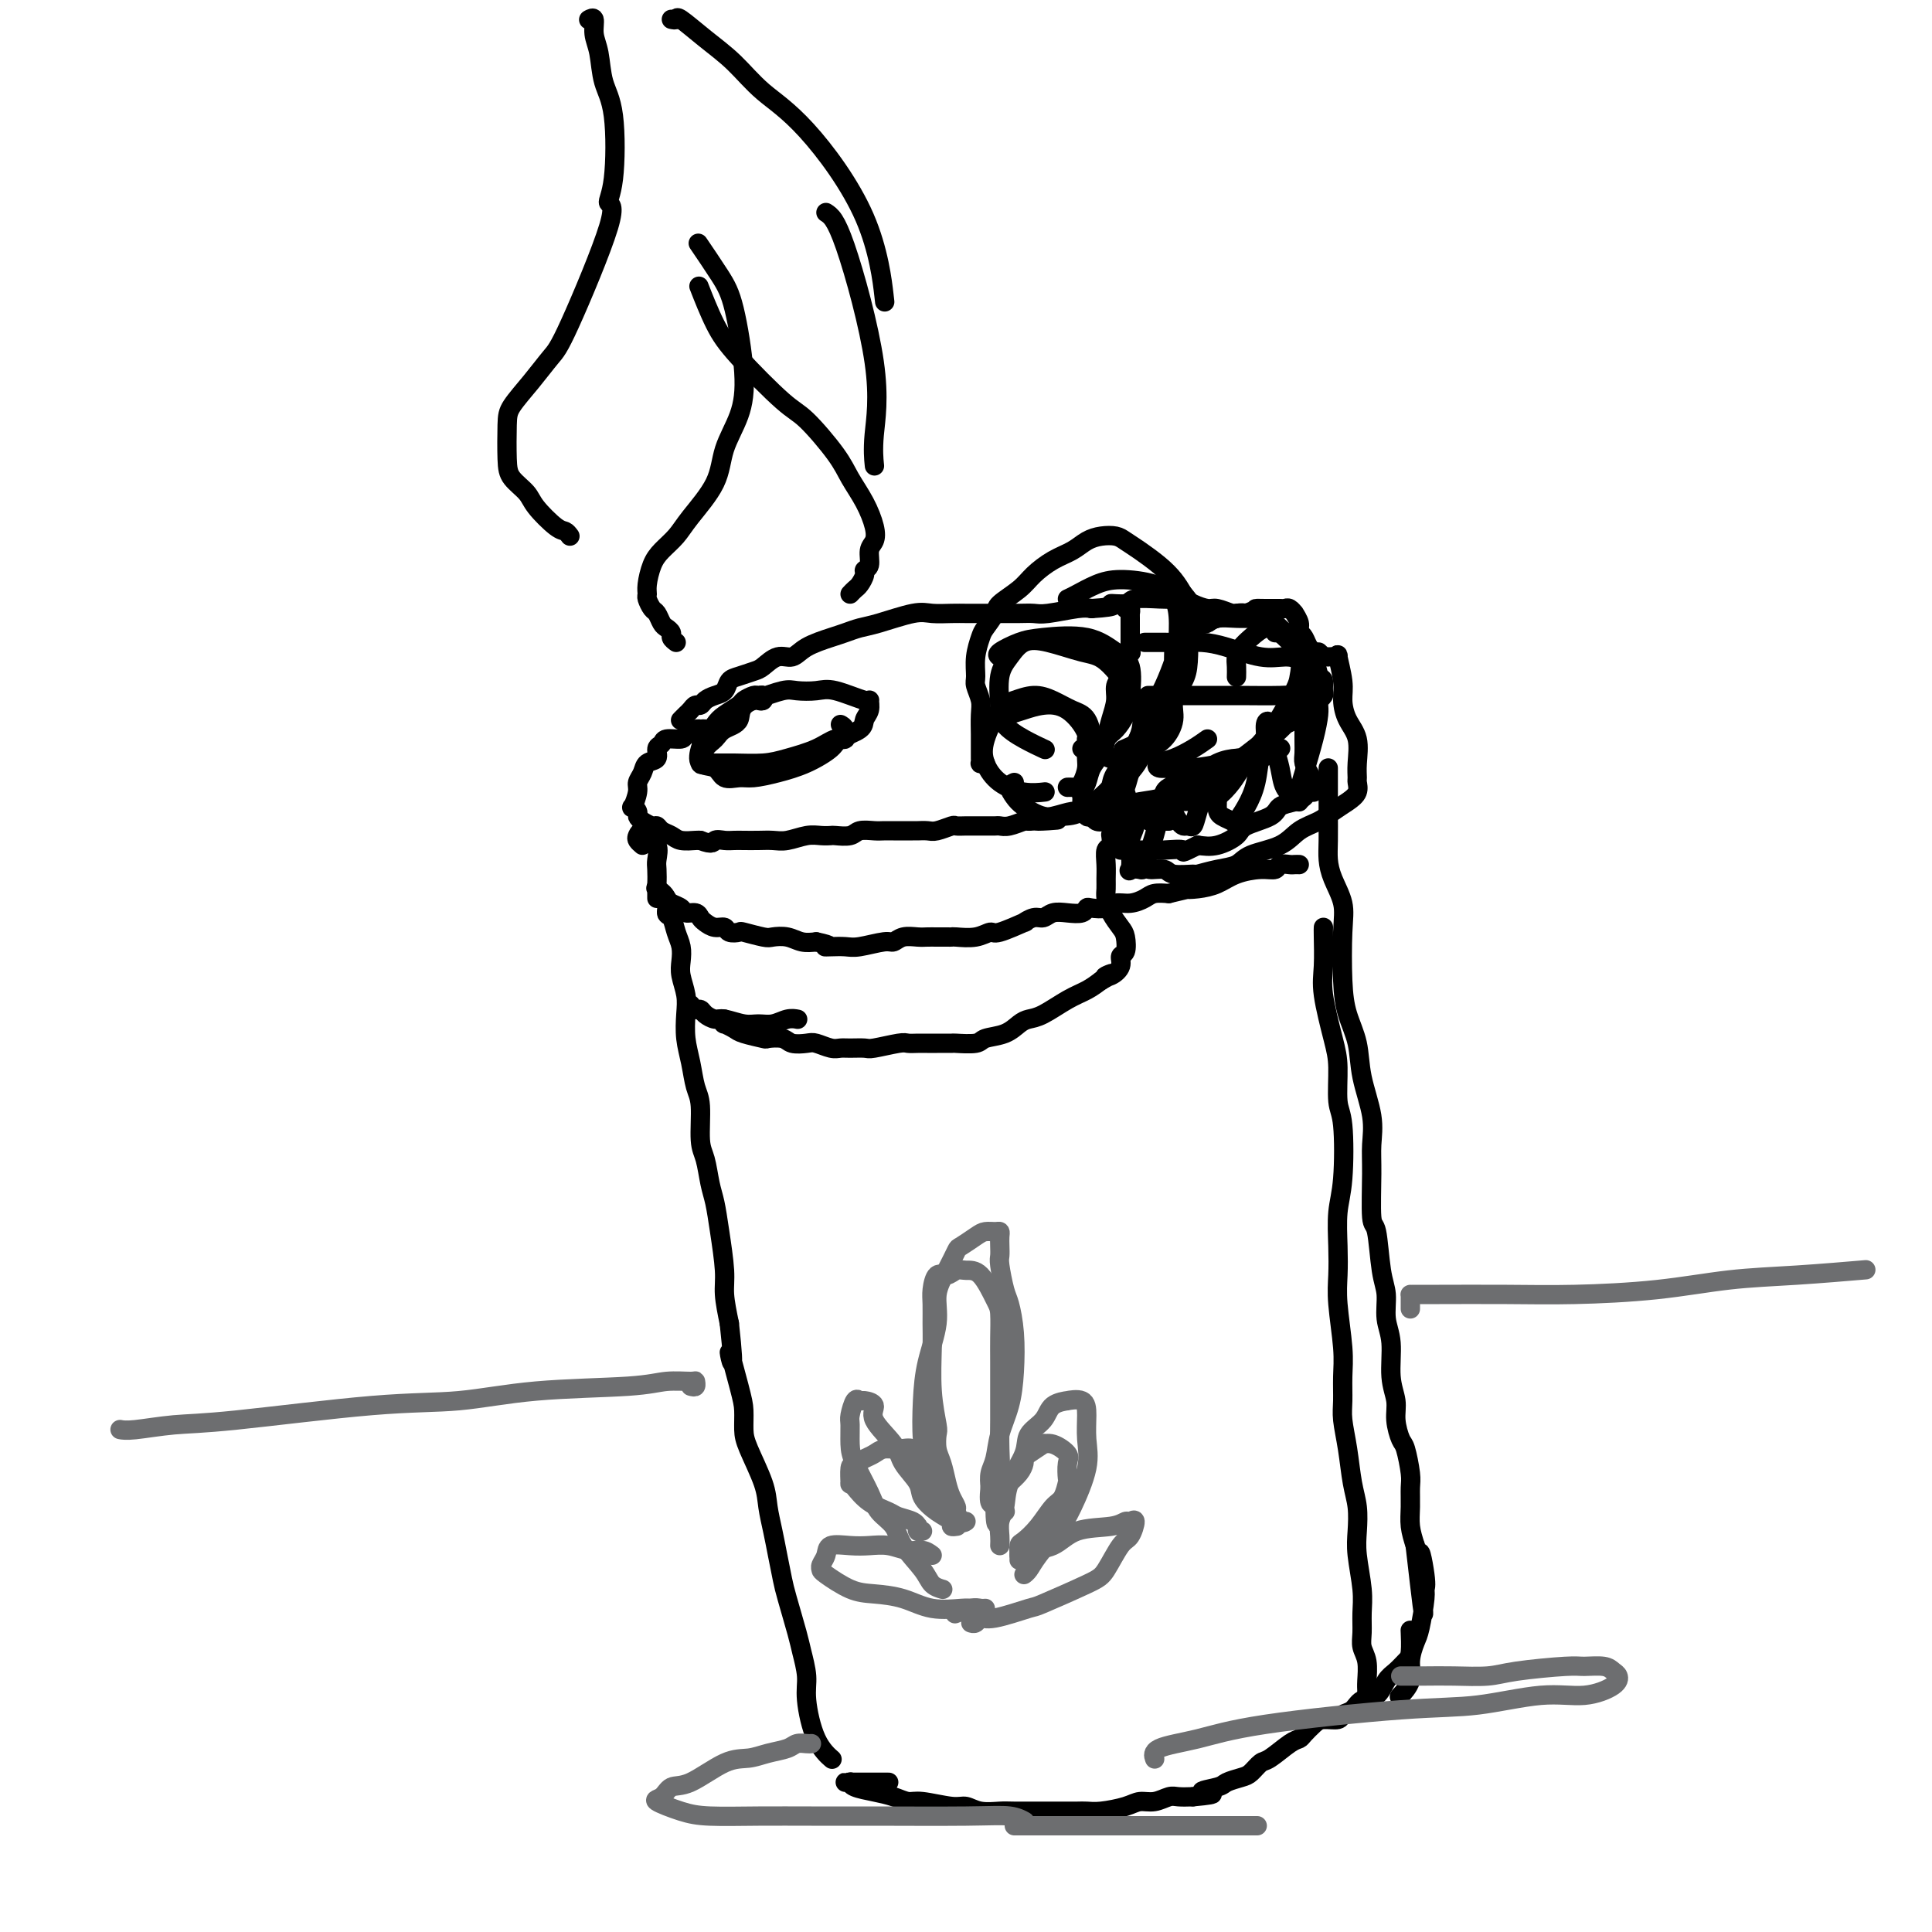 <svg viewBox='0 0 400 400' version='1.1' xmlns='http://www.w3.org/2000/svg' xmlns:xlink='http://www.w3.org/1999/xlink'><g fill='none' stroke='#000000' stroke-width='4' stroke-linecap='round' stroke-linejoin='round'><path d='M141,149c-0.089,0.091 -0.178,0.183 0,0c0.178,-0.183 0.624,-0.640 1,-1c0.376,-0.360 0.681,-0.621 1,-1c0.319,-0.379 0.653,-0.874 1,-1c0.347,-0.126 0.708,0.117 1,0c0.292,-0.117 0.514,-0.595 1,-1c0.486,-0.405 1.236,-0.739 2,-1c0.764,-0.261 1.541,-0.450 2,-1c0.459,-0.550 0.601,-1.462 1,-2c0.399,-0.538 1.055,-0.703 2,-1c0.945,-0.297 2.179,-0.726 3,-1c0.821,-0.274 1.227,-0.392 2,-1c0.773,-0.608 1.911,-1.707 3,-2c1.089,-0.293 2.129,0.219 3,0c0.871,-0.219 1.573,-1.171 3,-2c1.427,-0.829 3.579,-1.536 5,-2c1.421,-0.464 2.112,-0.685 3,-1c0.888,-0.315 1.974,-0.726 3,-1c1.026,-0.274 1.993,-0.413 4,-1c2.007,-0.587 5.054,-1.621 7,-2c1.946,-0.379 2.792,-0.101 4,0c1.208,0.101 2.777,0.027 4,0c1.223,-0.027 2.099,-0.008 3,0c0.901,0.008 1.827,0.003 3,0c1.173,-0.003 2.593,-0.005 4,0c1.407,0.005 2.800,0.015 4,0c1.200,-0.015 2.208,-0.056 3,0c0.792,0.056 1.367,0.207 3,0c1.633,-0.207 4.324,-0.774 6,-1c1.676,-0.226 2.338,-0.113 3,0'/><path d='M226,126c6.462,-0.397 4.115,-0.891 4,-1c-0.115,-0.109 2.000,0.166 3,0c1.000,-0.166 0.886,-0.774 2,-1c1.114,-0.226 3.457,-0.071 5,0c1.543,0.071 2.285,0.056 3,0c0.715,-0.056 1.404,-0.155 2,0c0.596,0.155 1.101,0.563 2,1c0.899,0.437 2.192,0.902 3,1c0.808,0.098 1.131,-0.170 2,0c0.869,0.170 2.285,0.777 3,1c0.715,0.223 0.731,0.060 1,0c0.269,-0.060 0.791,-0.017 1,0c0.209,0.017 0.104,0.009 0,0'/><path d='M264,131c0.438,-0.000 0.877,-0.001 1,0c0.123,0.001 -0.069,0.002 0,0c0.069,-0.002 0.399,-0.008 1,0c0.601,0.008 1.471,0.030 2,0c0.529,-0.030 0.715,-0.113 1,0c0.285,0.113 0.669,0.422 1,1c0.331,0.578 0.609,1.426 1,2c0.391,0.574 0.895,0.875 1,1c0.105,0.125 -0.190,0.076 0,1c0.190,0.924 0.863,2.822 1,4c0.137,1.178 -0.262,1.635 -1,3c-0.738,1.365 -1.814,3.637 -3,5c-1.186,1.363 -2.482,1.818 -3,2c-0.518,0.182 -0.259,0.091 0,0'/><path d='M145,153c0.039,0.083 0.078,0.166 0,0c-0.078,-0.166 -0.271,-0.581 0,-1c0.271,-0.419 1.008,-0.842 1,-1c-0.008,-0.158 -0.759,-0.053 -1,0c-0.241,0.053 0.030,0.052 0,0c-0.030,-0.052 -0.361,-0.154 -1,0c-0.639,0.154 -1.587,0.565 -2,1c-0.413,0.435 -0.291,0.894 -1,1c-0.709,0.106 -2.249,-0.141 -3,0c-0.751,0.141 -0.712,0.671 -1,1c-0.288,0.329 -0.904,0.459 -1,1c-0.096,0.541 0.329,1.494 0,2c-0.329,0.506 -1.412,0.564 -2,1c-0.588,0.436 -0.680,1.251 -1,2c-0.320,0.749 -0.866,1.433 -1,2c-0.134,0.567 0.146,1.016 0,2c-0.146,0.984 -0.717,2.501 -1,3c-0.283,0.499 -0.279,-0.020 0,0c0.279,0.020 0.835,0.579 1,1c0.165,0.421 -0.059,0.704 0,1c0.059,0.296 0.400,0.604 1,1c0.600,0.396 1.458,0.880 2,1c0.542,0.120 0.769,-0.126 1,0c0.231,0.126 0.468,0.622 1,1c0.532,0.378 1.359,0.637 2,1c0.641,0.363 1.096,0.828 2,1c0.904,0.172 2.258,0.049 3,0c0.742,-0.049 0.871,-0.025 1,0'/><path d='M145,174c2.750,1.083 2.627,0.290 3,0c0.373,-0.290 1.244,-0.078 2,0c0.756,0.078 1.398,0.022 2,0c0.602,-0.022 1.165,-0.010 2,0c0.835,0.010 1.942,0.017 3,0c1.058,-0.017 2.066,-0.057 3,0c0.934,0.057 1.792,0.211 3,0c1.208,-0.211 2.764,-0.788 4,-1c1.236,-0.212 2.150,-0.061 3,0c0.850,0.061 1.635,0.030 2,0c0.365,-0.030 0.310,-0.061 1,0c0.690,0.061 2.124,0.212 3,0c0.876,-0.212 1.193,-0.789 2,-1c0.807,-0.211 2.104,-0.057 3,0c0.896,0.057 1.391,0.015 2,0c0.609,-0.015 1.332,-0.004 2,0c0.668,0.004 1.280,0.002 2,0c0.720,-0.002 1.549,-0.004 2,0c0.451,0.004 0.526,0.015 1,0c0.474,-0.015 1.348,-0.057 2,0c0.652,0.057 1.081,0.211 2,0c0.919,-0.211 2.329,-0.789 3,-1c0.671,-0.211 0.603,-0.057 1,0c0.397,0.057 1.258,0.015 2,0c0.742,-0.015 1.367,-0.003 2,0c0.633,0.003 1.276,-0.003 2,0c0.724,0.003 1.528,0.015 2,0c0.472,-0.015 0.611,-0.055 1,0c0.389,0.055 1.028,0.207 2,0c0.972,-0.207 2.278,-0.773 3,-1c0.722,-0.227 0.861,-0.113 1,0'/><path d='M213,170c10.843,-0.574 3.950,-0.009 2,0c-1.950,0.009 1.043,-0.537 3,-1c1.957,-0.463 2.878,-0.841 4,-1c1.122,-0.159 2.445,-0.098 3,0c0.555,0.098 0.343,0.235 1,0c0.657,-0.235 2.184,-0.840 3,-1c0.816,-0.160 0.921,0.127 2,0c1.079,-0.127 3.133,-0.667 5,-1c1.867,-0.333 3.549,-0.459 5,-1c1.451,-0.541 2.671,-1.496 4,-2c1.329,-0.504 2.766,-0.555 4,-1c1.234,-0.445 2.264,-1.282 4,-2c1.736,-0.718 4.177,-1.316 6,-2c1.823,-0.684 3.029,-1.453 4,-2c0.971,-0.547 1.706,-0.870 2,-1c0.294,-0.130 0.147,-0.065 0,0'/><path d='M233,126c0.423,-0.120 0.845,-0.239 1,0c0.155,0.239 0.041,0.837 0,1c-0.041,0.163 -0.011,-0.110 0,0c0.011,0.110 0.003,0.603 0,1c-0.003,0.397 -0.001,0.698 0,1c0.001,0.302 0.000,0.606 0,1c-0.000,0.394 -0.000,0.879 0,1c0.000,0.121 0.000,-0.122 0,0c-0.000,0.122 -0.000,0.610 0,1c0.000,0.390 0.000,0.683 0,1c-0.000,0.317 -0.000,0.659 0,1'/><path d='M234,134c0.214,1.482 0.249,1.188 0,1c-0.249,-0.188 -0.784,-0.268 -1,0c-0.216,0.268 -0.114,0.886 0,1c0.114,0.114 0.242,-0.277 0,0c-0.242,0.277 -0.852,1.221 -1,2c-0.148,0.779 0.167,1.395 0,2c-0.167,0.605 -0.817,1.201 -1,2c-0.183,0.799 0.102,1.802 0,3c-0.102,1.198 -0.590,2.589 -1,4c-0.410,1.411 -0.740,2.840 -1,4c-0.260,1.160 -0.448,2.051 -1,3c-0.552,0.949 -1.469,1.956 -2,3c-0.531,1.044 -0.678,2.127 -1,3c-0.322,0.873 -0.819,1.538 -1,2c-0.181,0.462 -0.046,0.720 0,1c0.046,0.280 0.001,0.582 0,1c-0.001,0.418 0.040,0.953 0,1c-0.040,0.047 -0.163,-0.393 0,0c0.163,0.393 0.611,1.621 1,2c0.389,0.379 0.720,-0.090 1,0c0.280,0.090 0.509,0.740 1,1c0.491,0.260 1.246,0.130 2,0'/><path d='M229,170c0.947,0.834 0.816,0.420 1,0c0.184,-0.420 0.683,-0.844 1,-1c0.317,-0.156 0.453,-0.043 1,0c0.547,0.043 1.505,0.015 2,0c0.495,-0.015 0.527,-0.018 1,0c0.473,0.018 1.387,0.057 2,0c0.613,-0.057 0.924,-0.212 1,0c0.076,0.212 -0.085,0.789 0,1c0.085,0.211 0.414,0.057 1,0c0.586,-0.057 1.427,-0.015 2,0c0.573,0.015 0.878,0.004 1,0c0.122,-0.004 0.061,-0.002 0,0'/><path d='M245,131c-0.353,1.047 -0.706,2.093 -1,3c-0.294,0.907 -0.530,1.674 -1,3c-0.470,1.326 -1.173,3.212 -2,5c-0.827,1.788 -1.777,3.477 -3,6c-1.223,2.523 -2.721,5.881 -4,8c-1.279,2.119 -2.341,3.001 -3,4c-0.659,0.999 -0.916,2.115 -1,3c-0.084,0.885 0.004,1.537 0,2c-0.004,0.463 -0.101,0.735 0,1c0.101,0.265 0.400,0.522 1,0c0.600,-0.522 1.502,-1.822 2,-3c0.498,-1.178 0.592,-2.233 1,-3c0.408,-0.767 1.128,-1.245 2,-3c0.872,-1.755 1.894,-4.788 3,-7c1.106,-2.212 2.297,-3.605 3,-5c0.703,-1.395 0.920,-2.794 1,-4c0.080,-1.206 0.024,-2.221 0,-3c-0.024,-0.779 -0.017,-1.323 0,-2c0.017,-0.677 0.042,-1.488 0,-2c-0.042,-0.512 -0.152,-0.725 0,-1c0.152,-0.275 0.565,-0.613 1,-1c0.435,-0.387 0.893,-0.825 1,-1c0.107,-0.175 -0.135,-0.088 0,0c0.135,0.088 0.648,0.178 1,0c0.352,-0.178 0.542,-0.622 1,-1c0.458,-0.378 1.185,-0.689 2,-1c0.815,-0.311 1.720,-0.622 3,-1c1.280,-0.378 2.937,-0.822 4,-1c1.063,-0.178 1.531,-0.089 2,0'/><path d='M258,127c2.388,-0.846 1.858,-0.960 2,-1c0.142,-0.040 0.956,-0.007 2,0c1.044,0.007 2.317,-0.014 3,0c0.683,0.014 0.775,0.063 1,0c0.225,-0.063 0.581,-0.236 1,0c0.419,0.236 0.901,0.882 1,1c0.099,0.118 -0.184,-0.293 0,0c0.184,0.293 0.834,1.289 1,2c0.166,0.711 -0.152,1.135 0,2c0.152,0.865 0.773,2.170 1,3c0.227,0.830 0.058,1.184 0,2c-0.058,0.816 -0.007,2.094 0,3c0.007,0.906 -0.032,1.440 0,2c0.032,0.560 0.134,1.146 0,2c-0.134,0.854 -0.503,1.976 -1,3c-0.497,1.024 -1.120,1.950 -2,3c-0.880,1.050 -2.017,2.223 -3,3c-0.983,0.777 -1.813,1.156 -3,2c-1.187,0.844 -2.730,2.153 -4,3c-1.270,0.847 -2.266,1.232 -4,2c-1.734,0.768 -4.207,1.918 -6,3c-1.793,1.082 -2.907,2.095 -4,3c-1.093,0.905 -2.164,1.703 -3,2c-0.836,0.297 -1.436,0.094 -2,0c-0.564,-0.094 -1.091,-0.078 -1,0c0.091,0.078 0.801,0.217 1,0c0.199,-0.217 -0.112,-0.790 0,-1c0.112,-0.210 0.649,-0.056 1,0c0.351,0.056 0.518,0.015 1,0c0.482,-0.015 1.281,-0.004 2,0c0.719,0.004 1.360,0.002 2,0'/><path d='M244,166c1.678,-0.160 2.374,-0.061 3,0c0.626,0.061 1.181,0.085 2,0c0.819,-0.085 1.901,-0.280 3,-1c1.099,-0.720 2.214,-1.964 3,-3c0.786,-1.036 1.243,-1.862 2,-3c0.757,-1.138 1.813,-2.588 3,-4c1.187,-1.412 2.506,-2.785 4,-5c1.494,-2.215 3.162,-5.271 4,-7c0.838,-1.729 0.847,-2.130 1,-3c0.153,-0.870 0.449,-2.209 0,-3c-0.449,-0.791 -1.645,-1.035 -3,-1c-1.355,0.035 -2.869,0.349 -5,0c-2.131,-0.349 -4.879,-1.362 -7,-2c-2.121,-0.638 -3.616,-0.903 -5,-1c-1.384,-0.097 -2.658,-0.026 -4,0c-1.342,0.026 -2.751,0.007 -4,0c-1.249,-0.007 -2.336,-0.002 -3,0c-0.664,0.002 -0.904,0.001 -1,0c-0.096,-0.001 -0.048,-0.000 0,0'/><path d='M249,129c0.296,0.113 0.593,0.227 1,0c0.407,-0.227 0.925,-0.794 2,-1c1.075,-0.206 2.708,-0.052 4,0c1.292,0.052 2.245,0.003 3,0c0.755,-0.003 1.314,0.039 2,0c0.686,-0.039 1.501,-0.158 2,0c0.499,0.158 0.684,0.593 1,1c0.316,0.407 0.764,0.787 1,1c0.236,0.213 0.259,0.258 1,1c0.741,0.742 2.198,2.180 3,3c0.802,0.820 0.947,1.021 1,2c0.053,0.979 0.014,2.738 0,4c-0.014,1.262 -0.005,2.029 0,3c0.005,0.971 0.004,2.146 0,4c-0.004,1.854 -0.011,4.385 0,6c0.011,1.615 0.042,2.313 0,3c-0.042,0.687 -0.155,1.364 0,2c0.155,0.636 0.578,1.232 1,2c0.422,0.768 0.842,1.708 1,2c0.158,0.292 0.054,-0.062 0,0c-0.054,0.062 -0.058,0.542 0,1c0.058,0.458 0.177,0.896 0,1c-0.177,0.104 -0.649,-0.124 -1,0c-0.351,0.124 -0.581,0.600 -1,1c-0.419,0.400 -1.027,0.726 -2,1c-0.973,0.274 -2.311,0.498 -3,1c-0.689,0.502 -0.729,1.284 -2,2c-1.271,0.716 -3.774,1.367 -5,2c-1.226,0.633 -1.176,1.247 -2,2c-0.824,0.753 -2.521,1.644 -4,2c-1.479,0.356 -2.739,0.178 -4,0'/><path d='M248,175c-4.196,2.083 -2.685,1.290 -3,1c-0.315,-0.290 -2.455,-0.078 -4,0c-1.545,0.078 -2.495,0.021 -3,0c-0.505,-0.021 -0.566,-0.006 -1,0c-0.434,0.006 -1.240,0.001 -2,0c-0.760,-0.001 -1.474,-0.000 -2,0c-0.526,0.000 -0.865,0.000 -1,0c-0.135,-0.000 -0.068,-0.000 0,0'/><path d='M157,145c0.396,0.115 0.793,0.230 1,0c0.207,-0.230 0.226,-0.806 0,-1c-0.226,-0.194 -0.697,-0.007 -1,0c-0.303,0.007 -0.437,-0.165 -1,0c-0.563,0.165 -1.555,0.667 -2,1c-0.445,0.333 -0.343,0.496 -1,1c-0.657,0.504 -2.074,1.347 -3,2c-0.926,0.653 -1.363,1.115 -2,2c-0.637,0.885 -1.476,2.192 -2,3c-0.524,0.808 -0.734,1.116 -1,2c-0.266,0.884 -0.589,2.343 0,3c0.589,0.657 2.091,0.513 3,1c0.909,0.487 1.224,1.604 2,2c0.776,0.396 2.012,0.072 3,0c0.988,-0.072 1.729,0.108 3,0c1.271,-0.108 3.073,-0.504 5,-1c1.927,-0.496 3.979,-1.092 6,-2c2.021,-0.908 4.009,-2.130 5,-3c0.991,-0.870 0.983,-1.390 2,-2c1.017,-0.610 3.059,-1.310 4,-2c0.941,-0.690 0.783,-1.369 1,-2c0.217,-0.631 0.811,-1.213 1,-2c0.189,-0.787 -0.025,-1.780 0,-2c0.025,-0.220 0.291,0.332 -1,0c-1.291,-0.332 -4.139,-1.547 -6,-2c-1.861,-0.453 -2.736,-0.142 -4,0c-1.264,0.142 -2.917,0.115 -4,0c-1.083,-0.115 -1.595,-0.319 -3,0c-1.405,0.319 -3.702,1.159 -6,2'/><path d='M156,145c-3.153,1.121 -2.534,2.925 -3,4c-0.466,1.075 -2.017,1.423 -3,2c-0.983,0.577 -1.397,1.384 -2,2c-0.603,0.616 -1.395,1.040 -2,2c-0.605,0.960 -1.023,2.454 -1,3c0.023,0.546 0.485,0.144 1,0c0.515,-0.144 1.081,-0.030 2,0c0.919,0.030 2.189,-0.024 4,0c1.811,0.024 4.163,0.127 6,0c1.837,-0.127 3.159,-0.486 5,-1c1.841,-0.514 4.203,-1.185 6,-2c1.797,-0.815 3.031,-1.774 4,-2c0.969,-0.226 1.672,0.280 2,0c0.328,-0.280 0.281,-1.344 0,-2c-0.281,-0.656 -0.794,-0.902 -1,-1c-0.206,-0.098 -0.103,-0.049 0,0'/><path d='M133,175c-0.402,-0.346 -0.803,-0.692 -1,-1c-0.197,-0.308 -0.189,-0.579 0,-1c0.189,-0.421 0.558,-0.992 1,-1c0.442,-0.008 0.955,0.549 1,1c0.045,0.451 -0.380,0.797 0,1c0.380,0.203 1.565,0.264 2,1c0.435,0.736 0.119,2.148 0,3c-0.119,0.852 -0.043,1.145 0,2c0.043,0.855 0.052,2.270 0,3c-0.052,0.730 -0.165,0.773 0,1c0.165,0.227 0.606,0.639 1,1c0.394,0.361 0.739,0.670 1,1c0.261,0.330 0.437,0.680 1,1c0.563,0.320 1.512,0.610 2,1c0.488,0.390 0.515,0.879 1,1c0.485,0.121 1.429,-0.126 2,0c0.571,0.126 0.767,0.626 1,1c0.233,0.374 0.501,0.622 1,1c0.499,0.378 1.230,0.885 2,1c0.770,0.115 1.579,-0.162 2,0c0.421,0.162 0.454,0.762 1,1c0.546,0.238 1.605,0.115 2,0c0.395,-0.115 0.125,-0.223 1,0c0.875,0.223 2.895,0.778 4,1c1.105,0.222 1.296,0.111 2,0c0.704,-0.111 1.920,-0.222 3,0c1.080,0.222 2.023,0.778 3,1c0.977,0.222 1.989,0.111 3,0'/><path d='M169,195c3.991,0.844 2.470,0.954 2,1c-0.470,0.046 0.111,0.027 1,0c0.889,-0.027 2.085,-0.064 3,0c0.915,0.064 1.547,0.227 3,0c1.453,-0.227 3.726,-0.846 5,-1c1.274,-0.154 1.548,0.155 2,0c0.452,-0.155 1.080,-0.774 2,-1c0.920,-0.226 2.131,-0.061 3,0c0.869,0.061 1.396,0.016 2,0c0.604,-0.016 1.284,-0.003 2,0c0.716,0.003 1.467,-0.004 2,0c0.533,0.004 0.849,0.017 1,0c0.151,-0.017 0.137,-0.065 1,0c0.863,0.065 2.604,0.243 4,0c1.396,-0.243 2.447,-0.906 3,-1c0.553,-0.094 0.610,0.382 2,0c1.390,-0.382 4.115,-1.623 5,-2c0.885,-0.377 -0.070,0.109 0,0c0.070,-0.109 1.164,-0.813 2,-1c0.836,-0.187 1.415,0.142 2,0c0.585,-0.142 1.177,-0.756 2,-1c0.823,-0.244 1.877,-0.117 3,0c1.123,0.117 2.317,0.223 3,0c0.683,-0.223 0.857,-0.777 1,-1c0.143,-0.223 0.255,-0.115 1,0c0.745,0.115 2.124,0.237 3,0c0.876,-0.237 1.248,-0.834 2,-1c0.752,-0.166 1.882,0.100 3,0c1.118,-0.100 2.224,-0.565 3,-1c0.776,-0.435 1.222,-0.838 2,-1c0.778,-0.162 1.889,-0.081 3,0'/><path d='M242,185c7.025,-1.628 4.588,-1.197 4,-1c-0.588,0.197 0.673,0.159 2,0c1.327,-0.159 2.722,-0.439 4,-1c1.278,-0.561 2.440,-1.404 4,-2c1.560,-0.596 3.517,-0.944 5,-1c1.483,-0.056 2.492,0.181 3,0c0.508,-0.181 0.515,-0.781 1,-1c0.485,-0.219 1.450,-0.059 2,0c0.550,0.059 0.687,0.016 1,0c0.313,-0.016 0.804,-0.005 1,0c0.196,0.005 0.098,0.002 0,0'/><path d='M136,186c0.004,-0.307 0.009,-0.613 0,-1c-0.009,-0.387 -0.031,-0.853 0,-1c0.031,-0.147 0.117,0.025 0,0c-0.117,-0.025 -0.435,-0.246 0,0c0.435,0.246 1.623,0.961 2,2c0.377,1.039 -0.056,2.403 0,3c0.056,0.597 0.603,0.427 1,1c0.397,0.573 0.646,1.889 1,3c0.354,1.111 0.813,2.018 1,3c0.187,0.982 0.102,2.040 0,3c-0.102,0.960 -0.220,1.823 0,3c0.220,1.177 0.780,2.668 1,4c0.220,1.332 0.101,2.506 0,4c-0.101,1.494 -0.186,3.310 0,5c0.186,1.690 0.641,3.255 1,5c0.359,1.745 0.621,3.671 1,5c0.379,1.329 0.875,2.062 1,4c0.125,1.938 -0.122,5.081 0,7c0.122,1.919 0.611,2.614 1,4c0.389,1.386 0.678,3.464 1,5c0.322,1.536 0.677,2.530 1,4c0.323,1.470 0.612,3.415 1,6c0.388,2.585 0.874,5.811 1,8c0.126,2.189 -0.107,3.340 0,5c0.107,1.660 0.553,3.830 1,6'/><path d='M151,274c1.442,13.067 0.048,6.736 0,6c-0.048,-0.736 1.252,4.123 2,7c0.748,2.877 0.946,3.773 1,5c0.054,1.227 -0.035,2.785 0,4c0.035,1.215 0.194,2.088 1,4c0.806,1.912 2.258,4.865 3,7c0.742,2.135 0.775,3.453 1,5c0.225,1.547 0.641,3.324 1,5c0.359,1.676 0.659,3.251 1,5c0.341,1.749 0.722,3.672 1,5c0.278,1.328 0.451,2.063 1,4c0.549,1.937 1.472,5.077 2,7c0.528,1.923 0.661,2.628 1,4c0.339,1.372 0.886,3.411 1,5c0.114,1.589 -0.204,2.727 0,5c0.204,2.273 0.931,5.681 2,8c1.069,2.319 2.480,3.547 3,4c0.520,0.453 0.149,0.129 0,0c-0.149,-0.129 -0.074,-0.065 0,0'/><path d='M274,192c-0.014,0.284 -0.028,0.568 0,2c0.028,1.432 0.098,4.012 0,6c-0.098,1.988 -0.362,3.386 0,6c0.362,2.614 1.352,6.445 2,9c0.648,2.555 0.954,3.832 1,6c0.046,2.168 -0.170,5.225 0,7c0.170,1.775 0.725,2.266 1,5c0.275,2.734 0.269,7.710 0,11c-0.269,3.290 -0.800,4.893 -1,7c-0.200,2.107 -0.068,4.719 0,7c0.068,2.281 0.071,4.231 0,6c-0.071,1.769 -0.216,3.356 0,6c0.216,2.644 0.793,6.343 1,9c0.207,2.657 0.044,4.272 0,6c-0.044,1.728 0.030,3.570 0,5c-0.030,1.430 -0.166,2.447 0,4c0.166,1.553 0.632,3.641 1,6c0.368,2.359 0.638,4.990 1,7c0.362,2.010 0.815,3.398 1,5c0.185,1.602 0.102,3.419 0,5c-0.102,1.581 -0.225,2.927 0,5c0.225,2.073 0.796,4.875 1,7c0.204,2.125 0.041,3.574 0,5c-0.041,1.426 0.042,2.830 0,4c-0.042,1.170 -0.207,2.107 0,3c0.207,0.893 0.788,1.742 1,3c0.212,1.258 0.057,2.925 0,4c-0.057,1.075 -0.015,1.559 0,2c0.015,0.441 0.004,0.840 0,1c-0.004,0.160 -0.002,0.080 0,0'/><path d='M184,369c-0.768,0.000 -1.535,0.000 -2,0c-0.465,-0.000 -0.627,-0.000 -1,0c-0.373,0.000 -0.958,0.000 -2,0c-1.042,-0.000 -2.542,-0.001 -3,0c-0.458,0.001 0.127,0.003 0,0c-0.127,-0.003 -0.964,-0.012 -1,0c-0.036,0.012 0.731,0.044 1,0c0.269,-0.044 0.039,-0.165 0,0c-0.039,0.165 0.111,0.618 1,1c0.889,0.382 2.517,0.695 4,1c1.483,0.305 2.819,0.603 4,1c1.181,0.397 2.205,0.895 3,1c0.795,0.105 1.361,-0.182 3,0c1.639,0.182 4.350,0.833 6,1c1.650,0.167 2.237,-0.152 3,0c0.763,0.152 1.702,0.773 3,1c1.298,0.227 2.956,0.061 4,0c1.044,-0.061 1.473,-0.017 3,0c1.527,0.017 4.153,0.005 6,0c1.847,-0.005 2.914,-0.004 4,0c1.086,0.004 2.191,0.011 3,0c0.809,-0.011 1.322,-0.040 2,0c0.678,0.040 1.523,0.151 3,0c1.477,-0.151 3.588,-0.562 5,-1c1.412,-0.438 2.124,-0.902 3,-1c0.876,-0.098 1.915,0.170 3,0c1.085,-0.170 2.215,-0.776 3,-1c0.785,-0.224 1.224,-0.064 2,0c0.776,0.064 1.888,0.032 3,0'/><path d='M247,372c7.099,-0.642 2.846,-0.748 2,-1c-0.846,-0.252 1.713,-0.649 3,-1c1.287,-0.351 1.301,-0.655 2,-1c0.699,-0.345 2.081,-0.730 3,-1c0.919,-0.270 1.374,-0.426 2,-1c0.626,-0.574 1.424,-1.567 2,-2c0.576,-0.433 0.931,-0.304 2,-1c1.069,-0.696 2.851,-2.215 4,-3c1.149,-0.785 1.663,-0.836 2,-1c0.337,-0.164 0.495,-0.439 1,-1c0.505,-0.561 1.357,-1.406 2,-2c0.643,-0.594 1.077,-0.937 2,-1c0.923,-0.063 2.334,0.154 3,0c0.666,-0.154 0.587,-0.678 1,-1c0.413,-0.322 1.318,-0.442 2,-1c0.682,-0.558 1.142,-1.554 2,-2c0.858,-0.446 2.114,-0.344 3,-1c0.886,-0.656 1.400,-2.071 2,-3c0.600,-0.929 1.285,-1.370 2,-2c0.715,-0.630 1.460,-1.447 2,-2c0.540,-0.553 0.876,-0.841 1,-2c0.124,-1.159 0.035,-3.188 0,-4c-0.035,-0.812 -0.018,-0.406 0,0'/><path d='M275,159c-0.000,1.121 -0.001,2.242 0,3c0.001,0.758 0.002,1.153 0,2c-0.002,0.847 -0.007,2.147 0,4c0.007,1.853 0.026,4.258 0,6c-0.026,1.742 -0.099,2.821 0,4c0.099,1.179 0.368,2.460 1,4c0.632,1.540 1.626,3.340 2,5c0.374,1.660 0.126,3.179 0,6c-0.126,2.821 -0.131,6.945 0,10c0.131,3.055 0.399,5.040 1,7c0.601,1.960 1.534,3.894 2,6c0.466,2.106 0.464,4.383 1,7c0.536,2.617 1.611,5.574 2,8c0.389,2.426 0.093,4.323 0,6c-0.093,1.677 0.018,3.136 0,6c-0.018,2.864 -0.163,7.133 0,9c0.163,1.867 0.636,1.333 1,3c0.364,1.667 0.618,5.537 1,8c0.382,2.463 0.891,3.520 1,5c0.109,1.480 -0.182,3.385 0,5c0.182,1.615 0.836,2.941 1,5c0.164,2.059 -0.164,4.852 0,7c0.164,2.148 0.818,3.650 1,5c0.182,1.350 -0.109,2.548 0,4c0.109,1.452 0.618,3.157 1,4c0.382,0.843 0.638,0.822 1,2c0.362,1.178 0.832,3.553 1,5c0.168,1.447 0.035,1.965 0,3c-0.035,1.035 0.029,2.586 0,4c-0.029,1.414 -0.151,2.690 0,4c0.151,1.310 0.576,2.655 1,4'/><path d='M293,320c2.949,25.738 1.323,9.582 1,4c-0.323,-5.582 0.657,-0.591 1,2c0.343,2.591 0.049,2.783 0,3c-0.049,0.217 0.146,0.459 0,2c-0.146,1.541 -0.635,4.382 -1,6c-0.365,1.618 -0.606,2.014 -1,3c-0.394,0.986 -0.941,2.563 -1,4c-0.059,1.437 0.369,2.733 0,4c-0.369,1.267 -1.534,2.505 -2,3c-0.466,0.495 -0.233,0.248 0,0'/><path d='M140,133c-0.447,-0.336 -0.893,-0.671 -1,-1c-0.107,-0.329 0.126,-0.650 0,-1c-0.126,-0.350 -0.612,-0.727 -1,-1c-0.388,-0.273 -0.678,-0.440 -1,-1c-0.322,-0.560 -0.675,-1.513 -1,-2c-0.325,-0.487 -0.620,-0.507 -1,-1c-0.380,-0.493 -0.843,-1.458 -1,-2c-0.157,-0.542 -0.008,-0.662 0,-1c0.008,-0.338 -0.124,-0.895 0,-2c0.124,-1.105 0.506,-2.758 1,-4c0.494,-1.242 1.100,-2.073 2,-3c0.900,-0.927 2.093,-1.950 3,-3c0.907,-1.050 1.526,-2.128 3,-4c1.474,-1.872 3.801,-4.538 5,-7c1.199,-2.462 1.270,-4.721 2,-7c0.730,-2.279 2.118,-4.576 3,-7c0.882,-2.424 1.258,-4.973 1,-9c-0.258,-4.027 -1.152,-9.533 -2,-13c-0.848,-3.467 -1.651,-4.895 -3,-7c-1.349,-2.105 -3.242,-4.887 -4,-6c-0.758,-1.113 -0.379,-0.556 0,0'/><path d='M176,123c0.342,-0.363 0.684,-0.725 1,-1c0.316,-0.275 0.606,-0.462 1,-1c0.394,-0.538 0.894,-1.428 1,-2c0.106,-0.572 -0.180,-0.826 0,-1c0.180,-0.174 0.828,-0.268 1,-1c0.172,-0.732 -0.132,-2.103 0,-3c0.132,-0.897 0.698,-1.321 1,-2c0.302,-0.679 0.338,-1.614 0,-3c-0.338,-1.386 -1.050,-3.222 -2,-5c-0.950,-1.778 -2.137,-3.496 -3,-5c-0.863,-1.504 -1.402,-2.793 -3,-5c-1.598,-2.207 -4.253,-5.332 -6,-7c-1.747,-1.668 -2.584,-1.881 -5,-4c-2.416,-2.119 -6.410,-6.145 -9,-9c-2.590,-2.855 -3.774,-4.538 -5,-7c-1.226,-2.462 -2.493,-5.703 -3,-7c-0.507,-1.297 -0.253,-0.648 0,0'/><path d='M118,111c-0.307,-0.412 -0.614,-0.823 -1,-1c-0.386,-0.177 -0.849,-0.119 -2,-1c-1.151,-0.881 -2.988,-2.701 -4,-4c-1.012,-1.299 -1.199,-2.079 -2,-3c-0.801,-0.921 -2.217,-1.984 -3,-3c-0.783,-1.016 -0.932,-1.984 -1,-4c-0.068,-2.016 -0.053,-5.080 0,-7c0.053,-1.920 0.146,-2.697 1,-4c0.854,-1.303 2.469,-3.132 4,-5c1.531,-1.868 2.978,-3.776 4,-5c1.022,-1.224 1.621,-1.765 4,-7c2.379,-5.235 6.540,-15.164 8,-20c1.460,-4.836 0.221,-4.579 0,-5c-0.221,-0.421 0.578,-1.518 1,-5c0.422,-3.482 0.468,-9.347 0,-13c-0.468,-3.653 -1.450,-5.094 -2,-7c-0.550,-1.906 -0.670,-4.276 -1,-6c-0.330,-1.724 -0.872,-2.802 -1,-4c-0.128,-1.198 0.158,-2.515 0,-3c-0.158,-0.485 -0.759,-0.139 -1,0c-0.241,0.139 -0.120,0.069 0,0'/><path d='M171,44c1.011,0.648 2.022,1.295 4,7c1.978,5.705 4.922,16.467 6,24c1.078,7.533 0.290,11.836 0,15c-0.290,3.164 -0.083,5.190 0,6c0.083,0.810 0.041,0.405 0,0'/><path d='M139,4c0.422,0.091 0.844,0.183 1,0c0.156,-0.183 0.047,-0.639 1,0c0.953,0.639 2.969,2.373 5,4c2.031,1.627 4.079,3.146 6,5c1.921,1.854 3.716,4.044 6,6c2.284,1.956 5.055,3.679 9,8c3.945,4.321 9.062,11.240 12,18c2.938,6.760 3.697,13.360 4,16c0.303,2.640 0.152,1.320 0,0'/><path d='M143,208c0.326,0.444 0.652,0.889 1,1c0.348,0.111 0.719,-0.110 1,0c0.281,0.110 0.473,0.551 1,1c0.527,0.449 1.390,0.906 2,1c0.610,0.094 0.968,-0.175 2,0c1.032,0.175 2.739,0.793 4,1c1.261,0.207 2.075,0.003 3,0c0.925,-0.003 1.959,0.195 3,0c1.041,-0.195 2.088,-0.783 3,-1c0.912,-0.217 1.689,-0.062 2,0c0.311,0.062 0.155,0.031 0,0'/><path d='M150,211c0.053,0.447 0.106,0.894 0,1c-0.106,0.106 -0.371,-0.129 0,0c0.371,0.129 1.377,0.622 2,1c0.623,0.378 0.862,0.641 2,1c1.138,0.359 3.177,0.814 4,1c0.823,0.186 0.432,0.101 1,0c0.568,-0.101 2.095,-0.220 3,0c0.905,0.220 1.187,0.777 2,1c0.813,0.223 2.156,0.112 3,0c0.844,-0.112 1.189,-0.227 2,0c0.811,0.227 2.087,0.794 3,1c0.913,0.206 1.463,0.051 2,0c0.537,-0.051 1.060,0.000 2,0c0.940,-0.000 2.296,-0.053 3,0c0.704,0.053 0.755,0.210 2,0c1.245,-0.210 3.683,-0.788 5,-1c1.317,-0.212 1.513,-0.057 2,0c0.487,0.057 1.265,0.015 2,0c0.735,-0.015 1.426,-0.003 2,0c0.574,0.003 1.030,-0.002 2,0c0.970,0.002 2.454,0.013 3,0c0.546,-0.013 0.152,-0.049 1,0c0.848,0.049 2.937,0.181 4,0c1.063,-0.181 1.101,-0.677 2,-1c0.899,-0.323 2.659,-0.475 4,-1c1.341,-0.525 2.263,-1.425 3,-2c0.737,-0.575 1.289,-0.825 2,-1c0.711,-0.175 1.582,-0.274 3,-1c1.418,-0.726 3.382,-2.080 5,-3c1.618,-0.920 2.891,-1.406 4,-2c1.109,-0.594 2.055,-1.297 3,-2'/><path d='M228,203c4.222,-2.262 1.776,-1.416 1,-1c-0.776,0.416 0.118,0.403 1,0c0.882,-0.403 1.751,-1.195 2,-2c0.249,-0.805 -0.122,-1.622 0,-2c0.122,-0.378 0.737,-0.317 1,-1c0.263,-0.683 0.176,-2.108 0,-3c-0.176,-0.892 -0.439,-1.249 -1,-2c-0.561,-0.751 -1.418,-1.894 -2,-3c-0.582,-1.106 -0.889,-2.174 -1,-3c-0.111,-0.826 -0.026,-1.410 0,-2c0.026,-0.590 -0.007,-1.185 0,-2c0.007,-0.815 0.054,-1.851 0,-3c-0.054,-1.149 -0.210,-2.411 0,-3c0.210,-0.589 0.787,-0.505 1,-1c0.213,-0.495 0.061,-1.570 0,-2c-0.061,-0.430 -0.030,-0.215 0,0'/><path d='M273,135c0.452,0.423 0.905,0.845 1,1c0.095,0.155 -0.167,0.042 0,0c0.167,-0.042 0.762,-0.012 1,0c0.238,0.012 0.119,0.006 0,0'/><path d='M276,136c-0.122,-0.034 -0.243,-0.068 0,0c0.243,0.068 0.852,0.237 1,0c0.148,-0.237 -0.163,-0.879 0,0c0.163,0.879 0.800,3.281 1,5c0.200,1.719 -0.037,2.755 0,4c0.037,1.245 0.349,2.700 1,4c0.651,1.300 1.640,2.445 2,4c0.360,1.555 0.091,3.519 0,5c-0.091,1.481 -0.006,2.480 0,3c0.006,0.520 -0.069,0.562 0,1c0.069,0.438 0.283,1.271 0,2c-0.283,0.729 -1.062,1.354 -2,2c-0.938,0.646 -2.033,1.314 -3,2c-0.967,0.686 -1.805,1.392 -3,2c-1.195,0.608 -2.748,1.118 -4,2c-1.252,0.882 -2.203,2.135 -4,3c-1.797,0.865 -4.439,1.342 -6,2c-1.561,0.658 -2.040,1.498 -3,2c-0.960,0.502 -2.402,0.666 -4,1c-1.598,0.334 -3.353,0.836 -4,1c-0.647,0.164 -0.186,-0.012 -1,0c-0.814,0.012 -2.904,0.210 -4,0c-1.096,-0.210 -1.197,-0.830 -2,-1c-0.803,-0.170 -2.306,0.109 -3,0c-0.694,-0.109 -0.578,-0.607 -1,-1c-0.422,-0.393 -1.383,-0.683 -2,-1c-0.617,-0.317 -0.891,-0.662 -1,-1c-0.109,-0.338 -0.055,-0.669 0,-1'/><path d='M234,176c-2.150,-0.975 -0.526,-0.913 0,-1c0.526,-0.087 -0.045,-0.323 0,-1c0.045,-0.677 0.706,-1.795 1,-3c0.294,-1.205 0.221,-2.499 0,-3c-0.221,-0.501 -0.592,-0.211 -1,-1c-0.408,-0.789 -0.855,-2.659 -1,-3c-0.145,-0.341 0.012,0.847 0,3c-0.012,2.153 -0.192,5.270 0,7c0.192,1.730 0.757,2.073 1,3c0.243,0.927 0.163,2.439 0,3c-0.163,0.561 -0.409,0.169 0,0c0.409,-0.169 1.471,-0.117 2,0c0.529,0.117 0.523,0.300 1,-1c0.477,-1.300 1.438,-4.082 2,-6c0.562,-1.918 0.725,-2.971 1,-4c0.275,-1.029 0.661,-2.035 1,-3c0.339,-0.965 0.630,-1.888 1,-2c0.370,-0.112 0.820,0.587 1,1c0.180,0.413 0.090,0.541 0,1c-0.090,0.459 -0.178,1.249 0,2c0.178,0.751 0.624,1.463 1,2c0.376,0.537 0.682,0.898 1,1c0.318,0.102 0.649,-0.054 1,0c0.351,0.054 0.721,0.318 1,0c0.279,-0.318 0.467,-1.219 1,-3c0.533,-1.781 1.413,-4.441 2,-6c0.587,-1.559 0.882,-2.017 1,-2c0.118,0.017 0.059,0.508 0,1'/><path d='M251,161c0.865,-1.324 0.029,0.366 0,1c-0.029,0.634 0.751,0.210 1,1c0.249,0.790 -0.033,2.792 0,4c0.033,1.208 0.380,1.620 1,2c0.620,0.380 1.514,0.726 2,1c0.486,0.274 0.565,0.475 1,0c0.435,-0.475 1.226,-1.626 2,-3c0.774,-1.374 1.531,-2.971 2,-5c0.469,-2.029 0.650,-4.489 1,-6c0.350,-1.511 0.867,-2.071 1,-3c0.133,-0.929 -0.120,-2.225 0,-3c0.120,-0.775 0.613,-1.028 1,0c0.387,1.028 0.668,3.338 1,5c0.332,1.662 0.715,2.675 1,4c0.285,1.325 0.471,2.962 1,4c0.529,1.038 1.402,1.475 2,2c0.598,0.525 0.920,1.136 1,1c0.080,-0.136 -0.084,-1.020 0,-2c0.084,-0.980 0.415,-2.056 1,-4c0.585,-1.944 1.424,-4.755 2,-7c0.576,-2.245 0.890,-3.925 1,-5c0.110,-1.075 0.015,-1.544 0,-2c-0.015,-0.456 0.049,-0.900 0,-1c-0.049,-0.100 -0.210,0.144 0,0c0.210,-0.144 0.793,-0.674 1,-1c0.207,-0.326 0.040,-0.446 0,-1c-0.040,-0.554 0.047,-1.541 0,-2c-0.047,-0.459 -0.229,-0.391 -1,-1c-0.771,-0.609 -2.131,-1.895 -3,-3c-0.869,-1.105 -1.248,-2.030 -2,-3c-0.752,-0.970 -1.876,-1.985 -3,-3'/><path d='M265,131c-1.539,-1.748 -0.885,-1.117 -1,-1c-0.115,0.117 -0.997,-0.278 -2,0c-1.003,0.278 -2.125,1.231 -3,2c-0.875,0.769 -1.502,1.355 -2,2c-0.498,0.645 -0.865,1.348 -1,2c-0.135,0.652 -0.036,1.252 0,2c0.036,0.748 0.010,1.642 0,2c-0.010,0.358 -0.005,0.179 0,0'/><path d='M238,144c-0.258,-0.000 -0.516,-0.000 0,0c0.516,0.000 1.807,0.000 3,0c1.193,-0.000 2.289,-0.001 4,0c1.711,0.001 4.038,0.004 6,0c1.962,-0.004 3.559,-0.015 6,0c2.441,0.015 5.726,0.056 8,0c2.274,-0.056 3.535,-0.207 4,0c0.465,0.207 0.133,0.774 0,1c-0.133,0.226 -0.066,0.113 0,0'/><path d='M250,153c-0.901,0.641 -1.802,1.282 -3,2c-1.198,0.718 -2.693,1.514 -4,2c-1.307,0.486 -2.425,0.663 -3,1c-0.575,0.337 -0.607,0.833 0,1c0.607,0.167 1.851,0.006 3,0c1.149,-0.006 2.202,0.142 4,0c1.798,-0.142 4.341,-0.573 6,-1c1.659,-0.427 2.434,-0.851 3,-1c0.566,-0.149 0.922,-0.024 1,0c0.078,0.024 -0.124,-0.054 -1,0c-0.876,0.054 -2.428,0.239 -4,1c-1.572,0.761 -3.164,2.099 -5,3c-1.836,0.901 -3.917,1.366 -5,2c-1.083,0.634 -1.166,1.438 -1,2c0.166,0.562 0.583,0.882 1,1c0.417,0.118 0.833,0.034 1,0c0.167,-0.034 0.083,-0.017 0,0'/><path d='M204,158c-0.423,-0.026 -0.845,-0.052 -1,0c-0.155,0.052 -0.041,0.182 0,0c0.041,-0.182 0.011,-0.674 0,-1c-0.011,-0.326 -0.002,-0.484 0,-1c0.002,-0.516 -0.003,-1.388 0,-2c0.003,-0.612 0.015,-0.963 0,-2c-0.015,-1.037 -0.058,-2.758 0,-4c0.058,-1.242 0.215,-2.003 0,-3c-0.215,-0.997 -0.802,-2.230 -1,-3c-0.198,-0.770 -0.007,-1.078 0,-2c0.007,-0.922 -0.170,-2.459 0,-4c0.170,-1.541 0.685,-3.087 1,-4c0.315,-0.913 0.428,-1.192 1,-2c0.572,-0.808 1.601,-2.146 2,-3c0.399,-0.854 0.168,-1.226 1,-2c0.832,-0.774 2.725,-1.951 4,-3c1.275,-1.049 1.930,-1.969 3,-3c1.070,-1.031 2.556,-2.172 4,-3c1.444,-0.828 2.848,-1.344 4,-2c1.152,-0.656 2.054,-1.453 3,-2c0.946,-0.547 1.937,-0.845 3,-1c1.063,-0.155 2.200,-0.166 3,0c0.800,0.166 1.264,0.509 2,1c0.736,0.491 1.744,1.132 3,2c1.256,0.868 2.761,1.965 4,3c1.239,1.035 2.211,2.010 3,3c0.789,0.990 1.394,1.995 2,3'/><path d='M245,123c2.394,2.603 1.380,3.112 1,4c-0.380,0.888 -0.125,2.155 0,4c0.125,1.845 0.120,4.269 0,6c-0.120,1.731 -0.354,2.768 -1,4c-0.646,1.232 -1.706,2.659 -2,4c-0.294,1.341 0.176,2.598 0,4c-0.176,1.402 -0.997,2.950 -2,4c-1.003,1.050 -2.189,1.602 -3,2c-0.811,0.398 -1.248,0.643 -2,1c-0.752,0.357 -1.818,0.827 -3,1c-1.182,0.173 -2.481,0.049 -3,0c-0.519,-0.049 -0.260,-0.025 0,0'/><path d='M207,136c-0.363,-0.221 -0.726,-0.442 0,-1c0.726,-0.558 2.542,-1.454 4,-2c1.458,-0.546 2.559,-0.744 5,-1c2.441,-0.256 6.221,-0.572 9,0c2.779,0.572 4.557,2.030 6,3c1.443,0.970 2.553,1.452 3,3c0.447,1.548 0.232,4.163 0,6c-0.232,1.837 -0.483,2.895 -1,4c-0.517,1.105 -1.302,2.257 -2,3c-0.698,0.743 -1.311,1.075 -2,2c-0.689,0.925 -1.455,2.441 -2,3c-0.545,0.559 -0.870,0.160 -1,0c-0.130,-0.160 -0.065,-0.080 0,0'/><path d='M207,149c0.595,-0.339 1.190,-0.678 2,-1c0.810,-0.322 1.835,-0.627 3,-1c1.165,-0.373 2.471,-0.813 4,-1c1.529,-0.187 3.282,-0.121 5,1c1.718,1.121 3.399,3.295 4,5c0.601,1.705 0.120,2.940 0,4c-0.120,1.060 0.122,1.944 0,3c-0.122,1.056 -0.607,2.283 -1,3c-0.393,0.717 -0.693,0.924 -1,1c-0.307,0.076 -0.621,0.020 -1,0c-0.379,-0.020 -0.823,-0.006 -1,0c-0.177,0.006 -0.089,0.003 0,0'/><path d='M224,155c0.456,-0.280 0.913,-0.561 1,-1c0.087,-0.439 -0.195,-1.038 0,-1c0.195,0.038 0.867,0.713 1,0c0.133,-0.713 -0.275,-2.815 -1,-4c-0.725,-1.185 -1.768,-1.453 -3,-2c-1.232,-0.547 -2.652,-1.371 -4,-2c-1.348,-0.629 -2.622,-1.061 -4,-1c-1.378,0.061 -2.859,0.614 -4,1c-1.141,0.386 -1.941,0.605 -3,2c-1.059,1.395 -2.378,3.968 -3,6c-0.622,2.032 -0.548,3.525 0,5c0.548,1.475 1.570,2.931 3,4c1.430,1.069 3.270,1.749 5,2c1.730,0.251 3.352,0.072 4,0c0.648,-0.072 0.324,-0.036 0,0'/><path d='M210,162c-0.501,0.241 -1.001,0.481 -1,1c0.001,0.519 0.505,1.316 1,2c0.495,0.684 0.983,1.256 2,2c1.017,0.744 2.563,1.659 4,2c1.437,0.341 2.764,0.108 4,0c1.236,-0.108 2.381,-0.090 4,-1c1.619,-0.910 3.712,-2.747 5,-4c1.288,-1.253 1.769,-1.922 3,-4c1.231,-2.078 3.210,-5.564 4,-8c0.790,-2.436 0.389,-3.823 0,-5c-0.389,-1.177 -0.768,-2.146 -2,-4c-1.232,-1.854 -3.316,-4.593 -5,-6c-1.684,-1.407 -2.966,-1.481 -5,-2c-2.034,-0.519 -4.818,-1.483 -7,-2c-2.182,-0.517 -3.761,-0.589 -5,0c-1.239,0.589 -2.139,1.838 -3,3c-0.861,1.162 -1.684,2.238 -2,4c-0.316,1.762 -0.126,4.210 0,6c0.126,1.790 0.188,2.923 1,4c0.812,1.077 2.372,2.098 4,3c1.628,0.902 3.322,1.686 4,2c0.678,0.314 0.339,0.157 0,0'/><path d='M221,124c0.495,-0.230 0.990,-0.460 2,-1c1.010,-0.540 2.534,-1.389 4,-2c1.466,-0.611 2.875,-0.985 5,-1c2.125,-0.015 4.965,0.329 7,1c2.035,0.671 3.264,1.671 4,3c0.736,1.329 0.978,2.989 1,5c0.022,2.011 -0.177,4.375 0,6c0.177,1.625 0.730,2.513 0,5c-0.730,2.487 -2.742,6.574 -4,9c-1.258,2.426 -1.762,3.192 -3,4c-1.238,0.808 -3.211,1.660 -4,2c-0.789,0.340 -0.395,0.170 0,0'/></g>
<g fill='none' stroke='#6D6E70' stroke-width='4' stroke-linecap='round' stroke-linejoin='round'><path d='M143,287c0.425,0.115 0.849,0.230 1,0c0.151,-0.230 0.028,-0.806 0,-1c-0.028,-0.194 0.039,-0.006 -1,0c-1.039,0.006 -3.185,-0.169 -5,0c-1.815,0.169 -3.298,0.683 -8,1c-4.702,0.317 -12.624,0.438 -19,1c-6.376,0.562 -11.206,1.566 -16,2c-4.794,0.434 -9.551,0.298 -18,1c-8.449,0.702 -20.590,2.240 -28,3c-7.410,0.760 -10.089,0.740 -13,1c-2.911,0.260 -6.053,0.801 -8,1c-1.947,0.199 -2.699,0.057 -3,0c-0.301,-0.057 -0.150,-0.028 0,0'/><path d='M292,271c-0.000,-0.340 -0.001,-0.679 0,-1c0.001,-0.321 0.002,-0.622 0,-1c-0.002,-0.378 -0.007,-0.833 0,-1c0.007,-0.167 0.026,-0.045 0,0c-0.026,0.045 -0.099,0.013 0,0c0.099,-0.013 0.368,-0.005 1,0c0.632,0.005 1.626,0.009 5,0c3.374,-0.009 9.129,-0.030 14,0c4.871,0.030 8.859,0.109 14,0c5.141,-0.109 11.436,-0.408 17,-1c5.564,-0.592 10.399,-1.478 15,-2c4.601,-0.522 8.970,-0.679 14,-1c5.030,-0.321 10.723,-0.806 13,-1c2.277,-0.194 1.139,-0.097 0,0'/><path d='M168,361c-0.231,0.024 -0.462,0.049 -1,0c-0.538,-0.049 -1.383,-0.171 -2,0c-0.617,0.171 -1.008,0.635 -2,1c-0.992,0.365 -2.587,0.632 -4,1c-1.413,0.368 -2.643,0.838 -4,1c-1.357,0.162 -2.841,0.017 -5,1c-2.159,0.983 -4.995,3.093 -7,4c-2.005,0.907 -3.181,0.611 -4,1c-0.819,0.389 -1.280,1.463 -2,2c-0.720,0.537 -1.698,0.536 -1,1c0.698,0.464 3.073,1.392 5,2c1.927,0.608 3.406,0.895 6,1c2.594,0.105 6.305,0.027 10,0c3.695,-0.027 7.376,-0.004 11,0c3.624,0.004 7.192,-0.013 13,0c5.808,0.013 13.856,0.055 19,0c5.144,-0.055 7.385,-0.207 9,0c1.615,0.207 2.604,0.773 3,1c0.396,0.227 0.198,0.113 0,0'/><path d='M210,378c0.213,0.000 0.427,0.000 1,0c0.573,0.000 1.507,0.000 3,0c1.493,0.000 3.546,0.000 6,0c2.454,0.000 5.310,0.000 8,0c2.690,0.000 5.216,0.000 10,0c4.784,0.000 11.826,0.000 16,0c4.174,0.000 5.478,0.000 6,0c0.522,0.000 0.261,0.000 0,0'/><path d='M290,347c1.617,0.006 3.235,0.012 5,0c1.765,-0.012 3.678,-0.041 6,0c2.322,0.041 5.052,0.154 7,0c1.948,-0.154 3.113,-0.574 6,-1c2.887,-0.426 7.495,-0.858 10,-1c2.505,-0.142 2.906,0.006 4,0c1.094,-0.006 2.879,-0.165 4,0c1.121,0.165 1.577,0.655 2,1c0.423,0.345 0.813,0.544 1,1c0.187,0.456 0.170,1.167 -1,2c-1.170,0.833 -3.492,1.787 -6,2c-2.508,0.213 -5.202,-0.315 -9,0c-3.798,0.315 -8.700,1.473 -13,2c-4.300,0.527 -8.000,0.422 -16,1c-8.000,0.578 -20.301,1.840 -28,3c-7.699,1.160 -10.796,2.218 -14,3c-3.204,0.782 -6.517,1.287 -8,2c-1.483,0.713 -1.138,1.632 -1,2c0.138,0.368 0.069,0.184 0,0'/><path d='M191,317c-0.420,0.120 -0.841,0.239 -1,0c-0.159,-0.239 -0.057,-0.837 0,-1c0.057,-0.163 0.070,0.109 0,0c-0.070,-0.109 -0.221,-0.600 -1,-1c-0.779,-0.400 -2.184,-0.711 -3,-1c-0.816,-0.289 -1.041,-0.558 -2,-1c-0.959,-0.442 -2.650,-1.057 -4,-2c-1.350,-0.943 -2.360,-2.213 -3,-3c-0.640,-0.787 -0.912,-1.089 -1,-1c-0.088,0.089 0.007,0.571 0,0c-0.007,-0.571 -0.116,-2.195 0,-3c0.116,-0.805 0.456,-0.789 1,-1c0.544,-0.211 1.291,-0.647 2,-1c0.709,-0.353 1.381,-0.624 2,-1c0.619,-0.376 1.187,-0.859 2,-1c0.813,-0.141 1.871,0.059 3,0c1.129,-0.059 2.330,-0.377 3,0c0.670,0.377 0.811,1.449 1,2c0.189,0.551 0.428,0.580 1,1c0.572,0.420 1.476,1.229 2,2c0.524,0.771 0.666,1.502 1,2c0.334,0.498 0.859,0.763 1,1c0.141,0.237 -0.102,0.445 0,1c0.102,0.555 0.549,1.455 1,2c0.451,0.545 0.904,0.734 1,1c0.096,0.266 -0.167,0.610 0,1c0.167,0.390 0.762,0.826 1,1c0.238,0.174 0.119,0.087 0,0'/><path d='M200,315c-0.303,0.208 -0.606,0.416 -1,0c-0.394,-0.416 -0.879,-1.455 -1,-2c-0.121,-0.545 0.122,-0.596 0,-1c-0.122,-0.404 -0.607,-1.163 -1,-2c-0.393,-0.837 -0.693,-1.754 -1,-3c-0.307,-1.246 -0.622,-2.822 -1,-4c-0.378,-1.178 -0.819,-1.960 -1,-3c-0.181,-1.040 -0.101,-2.339 0,-3c0.101,-0.661 0.223,-0.684 0,-2c-0.223,-1.316 -0.792,-3.926 -1,-7c-0.208,-3.074 -0.053,-6.611 0,-9c0.053,-2.389 0.006,-3.630 0,-5c-0.006,-1.370 0.029,-2.868 0,-4c-0.029,-1.132 -0.122,-1.897 0,-3c0.122,-1.103 0.458,-2.545 1,-3c0.542,-0.455 1.290,0.077 2,0c0.710,-0.077 1.381,-0.763 2,-1c0.619,-0.237 1.185,-0.023 2,0c0.815,0.023 1.879,-0.144 3,1c1.121,1.144 2.300,3.598 3,5c0.700,1.402 0.920,1.751 1,3c0.080,1.249 0.021,3.397 0,5c-0.021,1.603 -0.005,2.662 0,5c0.005,2.338 -0.002,5.956 0,8c0.002,2.044 0.014,2.515 0,4c-0.014,1.485 -0.055,3.986 0,6c0.055,2.014 0.207,3.542 0,5c-0.207,1.458 -0.773,2.845 -1,4c-0.227,1.155 -0.113,2.077 0,3'/><path d='M206,312c0.088,6.415 0.807,2.451 1,1c0.193,-1.451 -0.140,-0.391 0,0c0.140,0.391 0.754,0.112 1,0c0.246,-0.112 0.123,-0.056 0,0'/><path d='M208,309c-0.430,-0.137 -0.859,-0.273 -1,0c-0.141,0.273 0.007,0.957 0,1c-0.007,0.043 -0.170,-0.555 0,-1c0.170,-0.445 0.672,-0.735 1,-1c0.328,-0.265 0.481,-0.503 1,-1c0.519,-0.497 1.405,-1.251 2,-2c0.595,-0.749 0.901,-1.493 1,-2c0.099,-0.507 -0.007,-0.779 0,-1c0.007,-0.221 0.129,-0.393 1,-1c0.871,-0.607 2.493,-1.650 3,-2c0.507,-0.350 -0.099,-0.006 0,0c0.099,0.006 0.903,-0.327 2,0c1.097,0.327 2.488,1.313 3,2c0.512,0.687 0.146,1.074 0,2c-0.146,0.926 -0.072,2.390 0,3c0.072,0.610 0.142,0.367 0,1c-0.142,0.633 -0.497,2.144 -1,3c-0.503,0.856 -1.154,1.059 -2,2c-0.846,0.941 -1.887,2.620 -3,4c-1.113,1.380 -2.298,2.461 -3,3c-0.702,0.539 -0.920,0.536 -1,1c-0.080,0.464 -0.022,1.394 0,2c0.022,0.606 0.006,0.887 0,1c-0.006,0.113 -0.003,0.056 0,0'/><path d='M194,309c0.512,0.147 1.023,0.293 1,0c-0.023,-0.293 -0.581,-1.027 -1,-2c-0.419,-0.973 -0.699,-2.186 -1,-3c-0.301,-0.814 -0.623,-1.231 -1,-2c-0.377,-0.769 -0.810,-1.892 -1,-4c-0.190,-2.108 -0.136,-5.203 0,-8c0.136,-2.797 0.355,-5.296 1,-8c0.645,-2.704 1.715,-5.612 2,-8c0.285,-2.388 -0.215,-4.254 0,-6c0.215,-1.746 1.146,-3.372 2,-5c0.854,-1.628 1.633,-3.259 2,-4c0.367,-0.741 0.323,-0.591 1,-1c0.677,-0.409 2.076,-1.375 3,-2c0.924,-0.625 1.372,-0.908 2,-1c0.628,-0.092 1.436,0.006 2,0c0.564,-0.006 0.882,-0.118 1,0c0.118,0.118 0.035,0.465 0,1c-0.035,0.535 -0.021,1.257 0,2c0.021,0.743 0.048,1.508 0,2c-0.048,0.492 -0.170,0.713 0,2c0.170,1.287 0.632,3.641 1,5c0.368,1.359 0.642,1.724 1,3c0.358,1.276 0.801,3.465 1,6c0.199,2.535 0.155,5.416 0,8c-0.155,2.584 -0.420,4.869 -1,7c-0.580,2.131 -1.475,4.107 -2,6c-0.525,1.893 -0.680,3.702 -1,5c-0.320,1.298 -0.806,2.085 -1,3c-0.194,0.915 -0.097,1.957 0,3'/><path d='M205,308c-0.556,4.400 0.556,3.400 1,3c0.444,-0.400 0.222,-0.200 0,0'/><path d='M198,316c0.131,-0.019 0.263,-0.039 0,0c-0.263,0.039 -0.919,0.136 -1,0c-0.081,-0.136 0.413,-0.504 0,-1c-0.413,-0.496 -1.732,-1.121 -3,-2c-1.268,-0.879 -2.485,-2.013 -3,-3c-0.515,-0.987 -0.329,-1.826 -1,-3c-0.671,-1.174 -2.201,-2.683 -3,-4c-0.799,-1.317 -0.869,-2.443 -2,-4c-1.131,-1.557 -3.325,-3.544 -4,-5c-0.675,-1.456 0.169,-2.380 0,-3c-0.169,-0.620 -1.352,-0.936 -2,-1c-0.648,-0.064 -0.762,0.125 -1,0c-0.238,-0.125 -0.598,-0.563 -1,0c-0.402,0.563 -0.844,2.128 -1,3c-0.156,0.872 -0.027,1.052 0,2c0.027,0.948 -0.049,2.665 0,4c0.049,1.335 0.224,2.288 1,4c0.776,1.712 2.155,4.184 3,6c0.845,1.816 1.156,2.976 2,4c0.844,1.024 2.219,1.910 3,3c0.781,1.090 0.966,2.383 2,4c1.034,1.617 2.916,3.557 4,5c1.084,1.443 1.369,2.388 2,3c0.631,0.612 1.609,0.889 2,1c0.391,0.111 0.196,0.055 0,0'/><path d='M207,320c0.029,-0.567 0.057,-1.134 0,-2c-0.057,-0.866 -0.200,-2.031 0,-3c0.200,-0.969 0.743,-1.743 1,-3c0.257,-1.257 0.227,-2.998 1,-5c0.773,-2.002 2.349,-4.263 3,-6c0.651,-1.737 0.378,-2.948 1,-4c0.622,-1.052 2.138,-1.944 3,-3c0.862,-1.056 1.068,-2.276 2,-3c0.932,-0.724 2.589,-0.954 3,-1c0.411,-0.046 -0.423,0.090 0,0c0.423,-0.090 2.104,-0.408 3,0c0.896,0.408 1.007,1.542 1,3c-0.007,1.458 -0.131,3.240 0,5c0.131,1.760 0.516,3.497 0,6c-0.516,2.503 -1.932,5.771 -3,8c-1.068,2.229 -1.789,3.421 -3,5c-1.211,1.579 -2.912,3.547 -4,5c-1.088,1.453 -1.562,2.391 -2,3c-0.438,0.609 -0.839,0.888 -1,1c-0.161,0.112 -0.080,0.056 0,0'/><path d='M193,322c-0.601,-0.453 -1.202,-0.906 -2,-1c-0.798,-0.094 -1.794,0.169 -3,0c-1.206,-0.169 -2.623,-0.772 -4,-1c-1.377,-0.228 -2.712,-0.083 -4,0c-1.288,0.083 -2.527,0.103 -4,0c-1.473,-0.103 -3.180,-0.328 -4,0c-0.820,0.328 -0.755,1.209 -1,2c-0.245,0.791 -0.802,1.494 -1,2c-0.198,0.506 -0.039,0.817 0,1c0.039,0.183 -0.043,0.239 1,1c1.043,0.761 3.211,2.228 5,3c1.789,0.772 3.200,0.848 5,1c1.800,0.152 3.989,0.381 6,1c2.011,0.619 3.846,1.630 6,2c2.154,0.370 4.629,0.099 6,0c1.371,-0.099 1.638,-0.027 2,0c0.362,0.027 0.818,0.008 1,0c0.182,-0.008 0.091,-0.004 0,0'/><path d='M211,322c0.380,-0.395 0.760,-0.789 2,-1c1.240,-0.211 3.340,-0.238 5,-1c1.660,-0.762 2.880,-2.260 5,-3c2.120,-0.740 5.140,-0.724 7,-1c1.860,-0.276 2.560,-0.845 3,-1c0.440,-0.155 0.620,0.105 1,0c0.380,-0.105 0.961,-0.574 1,0c0.039,0.574 -0.463,2.193 -1,3c-0.537,0.807 -1.108,0.803 -2,2c-0.892,1.197 -2.105,3.597 -3,5c-0.895,1.403 -1.472,1.811 -4,3c-2.528,1.189 -7.006,3.160 -9,4c-1.994,0.840 -1.505,0.551 -3,1c-1.495,0.449 -4.975,1.637 -7,2c-2.025,0.363 -2.594,-0.099 -3,0c-0.406,0.099 -0.648,0.757 -1,1c-0.352,0.243 -0.815,0.069 -1,0c-0.185,-0.069 -0.093,-0.035 0,0'/><path d='M204,333c-0.287,0.030 -0.574,0.061 -1,0c-0.426,-0.061 -0.990,-0.212 -2,0c-1.010,0.212 -2.464,0.788 -3,1c-0.536,0.212 -0.153,0.061 0,0c0.153,-0.061 0.077,-0.030 0,0'/></g>
</svg>